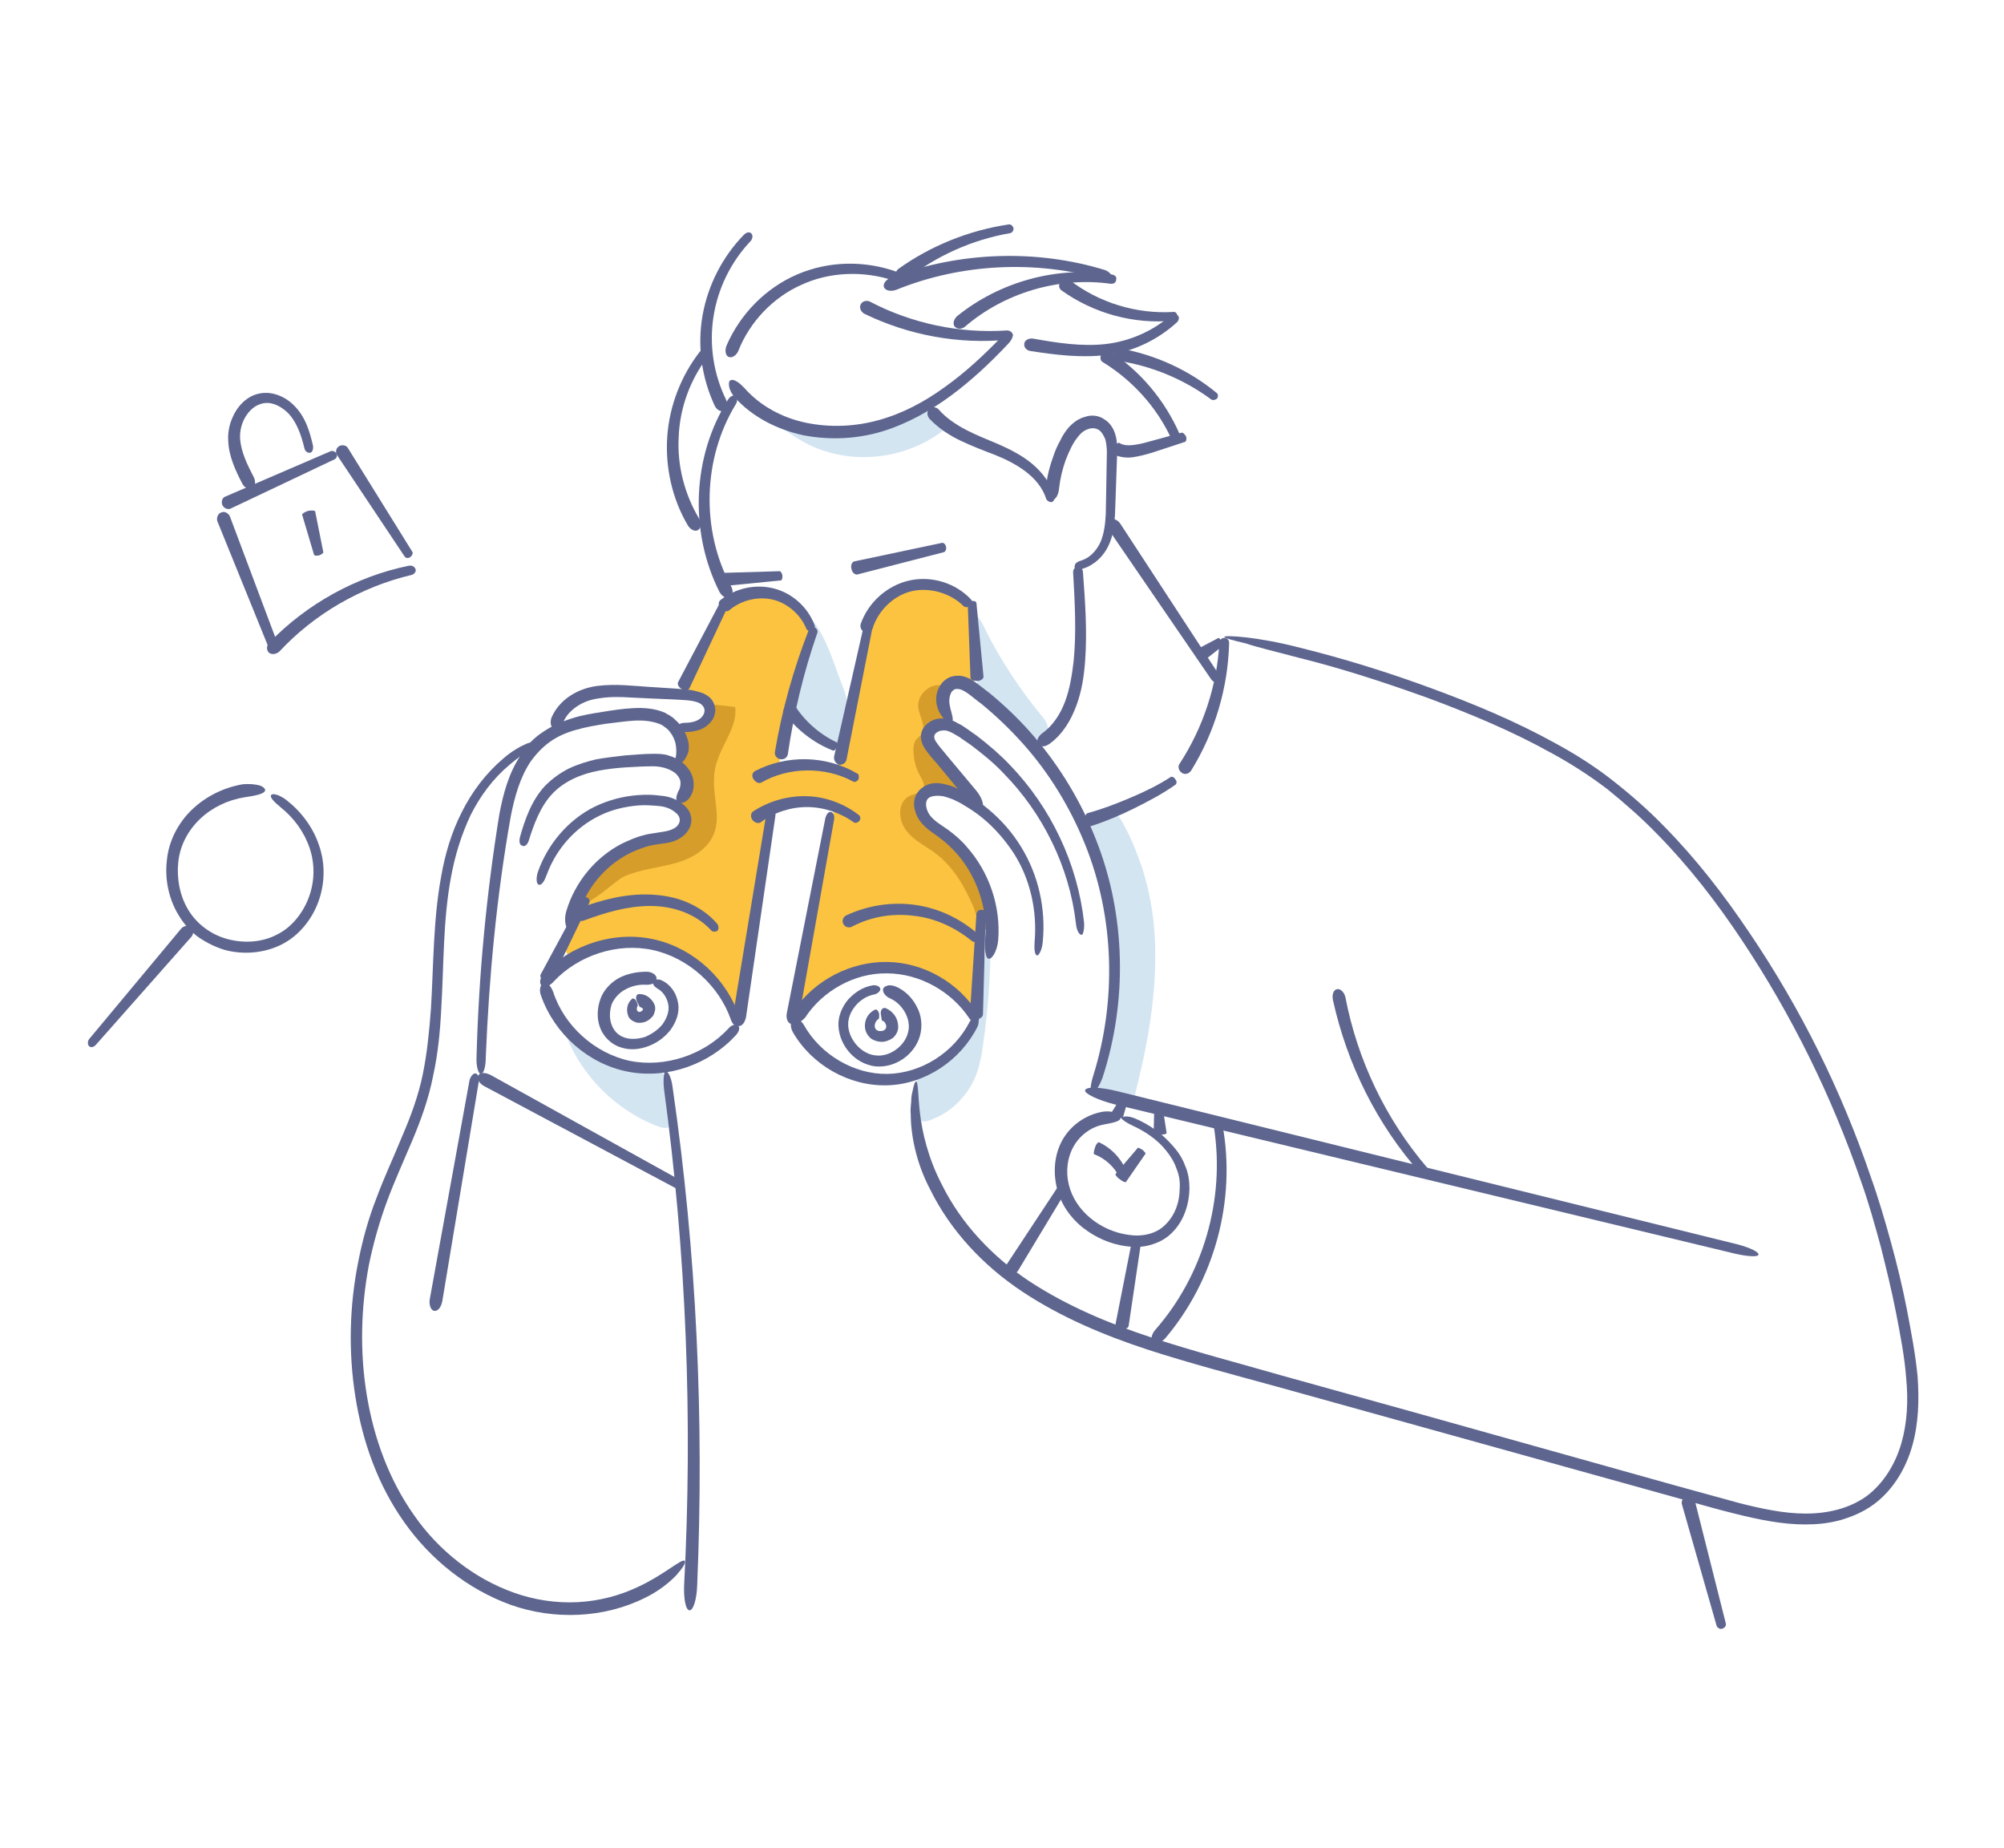 <?xml version="1.0" encoding="utf-8"?>
<!-- Generator: Adobe Illustrator 25.0.0, SVG Export Plug-In . SVG Version: 6.00 Build 0)  -->
<svg version="1.1" id="Capa_1" xmlns="http://www.w3.org/2000/svg" xmlns:xlink="http://www.w3.org/1999/xlink" x="0px" y="0px"
	 width="368.8px" height="340px" viewBox="0 0 368.8 340" style="enable-background:new 0 0 368.8 340;" xml:space="preserve">
<style type="text/css">
	.st0{fill:#D4E5F2;}
	.st1{fill:#FCC340;}
	.st2{fill:#D69D2B;}
	.st3{fill:#5E668F;}
</style>
<path class="st0" d="M148.8,81.8c8.1,4,18.5,2.7,25.4-3.1c-0.6-0.9-1.2-1.7-2-2.3c-2.4-1.6-5.6-0.3-8.3,0.7c-2.7,1.1-5.5,2-8.4,2.2
	c-3.2,0.3-6.4-0.2-9.3-1.3c-2.7-1-5.1-2.7-7.5-4.3C141.5,77,145,79.9,148.8,81.8z"/>
<path class="st0" d="M212.6,175.3c0.1,9.2-1.7,18.3-4,27.2c-2.4-0.7-4.7-1.4-7.1-2.1c1.1-1.5,1.1-3.5,1.2-5.4
	c0.5-8.7,3.5-17.3,2.2-25.9c-0.9-6.2-3.9-11.9-4.4-18.2c0-0.3,0-0.5,0.1-0.7c0.2-0.2,0.5-0.3,0.8-0.4c3.4-0.6,4-0.9,5.6,2.3
	c1.3,2.4,2.3,5,3.2,7.6C211.8,164.7,212.6,170,212.6,175.3z"/>
<g>
	<path class="st0" d="M103.1,187.1c2.2,9.1,9.3,16.9,18.1,20.2c0.6,0.2,1.3,0.4,1.9,0.1c0.9-0.4,1-1.6,1-2.5c0-2.8-0.2-6.1-2.5-7.7
		c-1.8-1.3-4.2-1.1-6.4-1.4c-5-0.6-9.7-4-11.7-8.6"/>
</g>
<path class="st0" d="M179.3,198.6c1-2.2,1.4-4.6,1.7-7c0.8-5.6,1.2-11.2,1.3-16.9c-1.5,1-1.8,3.1-1.9,4.9c-0.3,3.2-0.6,6.4-1.7,9.3
	c-1.1,3-3.2,5.7-6.1,7c-1.4,0.6-3,1-3.7,2.3c-0.3,0.5-0.4,1.1-0.4,1.6c-0.2,1.4-0.6,4.9,0.4,6c0.9,1.1,2.4,0.3,3.7-0.3
	C175.4,204.2,177.9,201.6,179.3,198.6z"/>
<path class="st0" d="M154.7,125.3c0.7,1.7,1.3,3.4,1.4,5.2c0.1,1.9-0.6,3.8-1.3,5.6c-0.1,0.3-0.2,0.6-0.5,0.7
	c-0.2,0.2-0.5,0.2-0.8,0.2c-3.9-0.2-7.3-3.8-7.3-7.7c0-2,0.7-3.9,1.3-5.8c0.5-1.7,1-3.5,1.3-5.2c0.1-0.7,0.2-1.4,0.1-2.1
	c-0.3-1.3-1.5-2.3-1.2-3.6C151.3,114.6,153.3,121.7,154.7,125.3z"/>
<path class="st0" d="M181.5,116.2c2.8,5.5,6.2,10.6,10.1,15.4c0.6,0.7,1.2,1.4,1.2,2.3c0,1.3-1.3,2.3-2.6,2.3s-2.4-0.9-3.3-1.9
	c-0.8-1-1.4-2.2-2.2-3.2c-0.7-1-1.6-1.9-2.7-2.6c-0.6-0.4-1.3-0.8-1.7-1.4c-0.4-0.6-0.4-1.3-0.5-1.9c-0.2-2.7,0.3-5.5-0.3-8.2
	c-0.3-1.2-1.6-3.7-0.6-4.6C180.2,113.4,180.9,114.9,181.5,116.2z"/>
<path class="st1" d="M106.4,166.5c2.2-5.9,7.4-10.5,13.6-12c2.2-0.5,4.8-0.9,5.8-2.9c0.4-0.9,0.4-1.9,0.4-2.9
	c-0.1-4.9-0.2-9.8-0.4-14.7c2.5,0.5,5-2.2,4.3-4.6c-1.6-0.5-3.1-0.9-4.7-1.4c-0.5-3.4,2.8-6,4.4-9c0.9-1.8,1.2-3.8,2.2-5.6
	c1.4-2.6,4.3-4.3,7.2-4.5c2.9-0.3,5.9,0.9,8.1,2.8c1,0.9,1.8,1.9,2,3.2c0.1,0.8-0.1,1.7-0.3,2.5c-2,8-5.9,15.7-5.5,23.9
	c3.5-0.4,7-0.3,10.5,0.2c1.9-8.2,3.7-16.5,5.6-24.7c0.5-2.1,1-4.3,2.3-5.9c1.5-1.9,3.9-2.8,6.3-3s4.8,0.4,7,1.3c1,0.3,2,0.8,2.6,1.6
	c0.6,0.8,0.8,1.9,0.9,2.9c0.4,3.1,0.8,6.1,1.2,9.2c0.1,0.7,0.2,1.4-0.2,1.9c-0.8,1.2-2.7,0.7-4,1.2c-1.3,0.5-2,1.9-2.1,3.2
	c-0.1,1.3,0.4,2.7,0.8,3.9c-1.9-0.4-3.5,1.7-3.3,3.6c0.2,1.9,1.5,3.5,2.8,4.9s2.6,3,2.9,4.9c-2.6-0.5-5.4-0.5-8,0.1
	c0.4,1.4,0.8,2.7,1.3,4.1c0.1,0.3,0.2,0.7,0.5,0.9c0.3,0.3,0.8,0.4,1.2,0.6c1.5,0.5,2.5,1.9,3.4,3.1c1.3,1.8,2.7,3.7,4,5.5
	c1.1,1.5,2.2,3,2.4,4.8c0.2,1.6-0.3,3.3-0.8,4.9c-1.4,5.1-1.8,10.5-1.2,15.7c-1.9,0.1-3.1-1.8-4.3-3.3c-3.4-4.1-9.3-5.8-14.6-4.9
	c-5.3,0.9-10.1,3.9-13.9,7.6c2.2-11.7,4.4-23.4,6.5-35.1c0.1-0.6,0.2-1.3-0.2-1.8c-0.3-0.3-0.7-0.4-1.1-0.5c-3.9-0.8-8-0.4-11.6,1.3
	c0.4,0.4,1,0.5,1.6,0.3c-1.7,11.7-3.5,23.4-5.2,35.1c-0.1,0.5-0.3,1.2-0.8,1.2c-0.4,0.1-0.8-0.4-1-0.8c-2.6-4-6-7.6-10.3-9.8
	c-4.2-2.3-9.3-3.1-13.9-1.8c-1.6,0.5-6.2,3.4-6.6,1.4C103.6,173.2,105.7,168.3,106.4,166.5z"/>
<path class="st2" d="M114.8,161.3c2.9-1.3,6.1-1.6,9.2-2.4c3.1-0.8,6.2-2.5,7.4-5.5c1.2-3.1-0.1-6.5,0-9.8c0-1.3,0.2-2.6,0.7-3.9
	c1.1-3.2,3.6-6.2,3.2-9.6c-1.6-0.2-3.2-0.4-4.8-0.5c0.7,0.7,0.1,2-0.7,2.6c-0.8,0.6-1.9,0.8-2.7,1.4c-1.3,1-1.5,2.9-1.7,4.5
	c-0.1,1-0.2,2.1,0.1,3.1c0.2,0.7,0.5,1.4,0.7,2.1c0.4,1.7-0.3,3.7-1.7,4.8c1.7,0.5,1.8,3.1,0.6,4.5c-1.2,1.3-3.1,1.7-4.8,2.1
	c-3.3,0.8-6.5,2-9.1,4.1c-1.2,1-5.7,5.5-3.9,7.1C108.3,166.9,113.4,161.9,114.8,161.3z"/>
<path class="st2" d="M172.4,157.2c-1.9-1.5-4.3-2.5-5.7-4.5c-1.5-2-1.5-5.3,0.8-6.3c0.9-0.4,2-0.4,2.4-1.3c0.4-0.8-0.2-1.6-0.6-2.4
	c-0.8-1.4-1.2-3.1-1.2-4.8c0-0.6,0.1-1.3,0.5-1.8c0.3-0.4,0.7-0.6,0.9-0.9c1.1-1.4-0.3-3.3-0.5-5c-0.3-2.2,1.9-4.4,4.1-4.1
	c0.2,1.4,0.5,2.8,0.7,4.2c0.1,0.7,0.2,1.4-0.1,2.1c-0.5,1-2,1.2-2.4,2.3c-0.2,0.7,0.1,1.5,0.5,2.1c1.5,2.9,3.1,5.8,4.6,8.7
	c-1.3-0.3-2.8-0.6-4.1-0.3c-1.3,0.4-2.5,1.6-2.3,3c0.1,0.6,0.4,1.1,0.8,1.6c1.5,2,3.4,3.8,5.1,5.7c2.6,3,4.7,6.5,5.9,10.3
	c0.3,1,1.2,4.4,0,5.1c-1.4,0.8-2.2-2.9-2.6-3.9C177.6,163.3,175.6,159.7,172.4,157.2z"/>
<g>
	<g>
		<g>
			<path class="st3" d="M51.2,118.7L42.3,95c-0.3-0.6-1-1-1.6-0.7c-0.6,0.2-0.9,1-0.7,1.6l9.5,23.4c0.2,0.5,0.7,0.7,1.1,0.5
				C51.1,119.7,51.4,119.2,51.2,118.7z"/>
		</g>
	</g>
</g>
<g>
	<g>
		<g>
			<path class="st3" d="M75.2,104.1c-9.7,2-18.7,7-25.6,14.1c-0.6,0.6-0.6,1.4-0.1,1.9c0.5,0.4,1.3,0.3,1.9-0.2
				c6.4-6.9,15-11.9,24.3-14.1c0.5-0.1,0.9-0.6,0.8-1C76.3,104.2,75.8,104,75.2,104.1z"/>
		</g>
	</g>
</g>
<g>
	<g>
		<g>
			<path class="st3" d="M60.9,83l-19.5,8.4c-0.5,0.2-0.7,0.9-0.5,1.5c0.3,0.6,0.9,0.9,1.5,0.7l19.2-9.1c0.4-0.2,0.5-0.7,0.3-1.1
				C61.7,83.1,61.3,82.9,60.9,83z"/>
		</g>
	</g>
</g>
<g>
	<g>
		<g>
			<path class="st3" d="M75.8,101.4L64,82.4c-0.3-0.5-1.1-0.6-1.6-0.3c-0.6,0.4-0.7,1.1-0.4,1.6l12.4,18.6c0.2,0.4,0.7,0.5,1.1,0.2
				C75.9,102.2,76.1,101.7,75.8,101.4z"/>
		</g>
	</g>
</g>
<g>
	<g>
		<g>
			<path class="st3" d="M57.6,82c-0.6-2.6-1.4-5.4-3.6-7.5c-1-1-2.4-1.8-3.9-2.1c-1.5-0.3-3.2,0-4.5,0.9c-1.3,0.9-2.2,2.1-2.8,3.5
				c-0.6,1.3-0.9,2.9-0.8,4.3c0.1,2.9,1.4,5.6,2.6,7.9c0.4,0.8,1.2,1.1,1.8,0.8c0.6-0.3,0.7-1.2,0.3-2c-1.2-2.3-2.3-4.6-2.5-6.9
				c-0.2-2.3,0.8-4.7,2.6-6c0.9-0.6,2-0.9,3-0.7c1.1,0.2,2.1,0.8,3,1.6c1.7,1.6,2.6,4.1,3.2,6.6c0.1,0.6,0.6,1,1.1,0.9
				C57.5,83.2,57.7,82.6,57.6,82z"/>
		</g>
	</g>
</g>
<g>
	<g>
		<g>
			<path class="st3" d="M59.5,101.6L58,94.1c-0.1-0.2-0.6-0.2-1.3-0.1c-0.6,0.2-1.1,0.5-1.1,0.7l2.2,7.4c0,0.1,0.4,0.2,0.9,0.1
				C59.2,102,59.5,101.8,59.5,101.6z"/>
		</g>
	</g>
</g>
<g>
	<g>
		<g>
			<path class="st3" d="M134,73.5c-6.6,10.4-7.2,24.3-1.6,35.4c0.5,0.9,1.4,1.4,1.9,1c0.6-0.3,0.7-1.3,0.2-2.1
				c-5.5-10.2-5.2-23.4,0.9-33.4c0.4-0.6,0.3-1.3-0.1-1.5C135,72.6,134.4,72.9,134,73.5z"/>
		</g>
	</g>
</g>
<g>
	<g>
		<g>
			<path class="st3" d="M128.8,64.7c-3.5,4.5-5.6,10-6,15.6c-0.4,5.7,0.9,11.5,3.8,16.4c0.5,0.8,1.4,1.2,1.9,0.8
				c0.6-0.4,0.6-1.3,0.2-2c-2.7-4.5-4.1-9.8-3.8-15.1c0.2-5.3,2.1-10.5,5.3-14.7c0.4-0.5,0.4-1.1,0-1.4
				C129.8,64,129.2,64.2,128.8,64.7z"/>
		</g>
	</g>
</g>
<g>
	<g>
		<g>
			<path class="st3" d="M136.9,43.2c-3.9,4-6.6,9.2-7.6,14.8c-1,5.6-0.2,11.4,2.2,16.6c0.4,0.9,1.3,1.3,1.8,0.9
				c0.6-0.3,0.7-1.2,0.3-2c-2.3-4.7-3.1-10.1-2.3-15.2c0.8-5.2,3.2-10.1,6.8-13.9c0.4-0.4,0.5-1.1,0.2-1.4
				C138,42.6,137.4,42.7,136.9,43.2z"/>
		</g>
	</g>
</g>
<g>
	<g>
		<g>
			<path class="st3" d="M184.3,62c-3.2,3.3-6.6,6.5-10.4,9.2c-3.7,2.7-7.8,4.9-12.2,6.1c-4.3,1.2-8.9,1.4-13.3,0.5
				c-4.4-0.9-8.5-3.1-11.4-6.4c-0.5-0.5-1-1-1.4-1.2c-0.5-0.3-0.9-0.4-1.2-0.2c-0.3,0.2-0.3,0.6-0.2,1.2c0.1,0.6,0.5,1.3,1,1.9
				c3.3,3.7,8,6,12.7,7c4.8,0.9,9.7,0.7,14.4-0.7c4.6-1.4,8.9-3.8,12.7-6.6c3.8-2.8,7.3-6.1,10.5-9.5c0.8-0.8,1.1-1.7,0.7-2
				C185.9,60.9,185,61.2,184.3,62z"/>
		</g>
	</g>
</g>
<g>
	<g>
		<g>
			<path class="st3" d="M185.3,60.8c-8.7,0.6-17.6-1.3-25.2-5.3c-0.6-0.3-1.4-0.1-1.7,0.5c-0.3,0.6,0,1.3,0.6,1.7
				c8.2,4,17.5,5.7,26.5,4.8c0.5,0,0.9-0.5,0.9-0.9C186.3,61.1,185.8,60.8,185.3,60.8z"/>
		</g>
	</g>
</g>
<g>
	<g>
		<g>
			<path class="st3" d="M194,91.2c-0.7-2.4-2.3-4.4-4.1-5.9c-1.8-1.5-4-2.6-6-3.5c-2.1-0.9-4.2-1.7-6.1-2.7c-1.9-1-3.7-2.2-5-3.7
				c-0.4-0.5-1.2-0.6-1.7-0.3c-0.5,0.4-0.6,1.2-0.1,1.9c1.7,1.8,3.7,3.1,5.8,4.1c2.1,1,4.2,1.8,6.3,2.6c2,0.8,4,1.8,5.7,3.1
				c1.7,1.3,3.1,3,3.7,4.9c0.1,0.4,0.6,0.7,1,0.7C193.9,92.3,194.2,91.8,194,91.2z"/>
		</g>
	</g>
</g>
<g>
	<g>
		<g>
			<path class="st3" d="M199.4,104.6c2.1-0.7,3.7-2.3,4.6-4.2c0.9-1.9,1.1-3.9,1.2-5.8l0.4-11.4c0-1,0-2-0.3-3.1
				c-0.3-1.1-0.9-2.2-2-2.9c-1.1-0.8-2.5-0.9-3.6-0.5c-1.2,0.3-2.1,1-2.9,1.8c-0.7,0.8-1.3,1.7-1.7,2.6c-0.5,0.9-0.9,1.8-1.2,2.7
				c-0.7,1.9-1.2,3.8-1.4,5.8c-0.1,1.3,0.4,2.4,1.1,2.4c0.7,0,1.2-1,1.3-2.1c0.2-1.8,0.6-3.5,1.2-5.2c0.3-0.8,0.7-1.7,1.1-2.5
				c0.4-0.8,0.9-1.5,1.4-2.1c0.5-0.6,1.1-1,1.8-1.2c0.7-0.2,1.3-0.1,1.8,0.2c0.5,0.3,0.9,1,1.2,1.7c0.2,0.7,0.3,1.6,0.3,2.5
				l-0.2,11.3c-0.1,1.8-0.3,3.6-1,5.2c-0.7,1.5-1.9,2.8-3.4,3.3c-0.7,0.2-1.3,0.5-1.3,1C197.5,104.5,198.4,105,199.4,104.6z"/>
		</g>
	</g>
</g>
<g>
	<g>
		<g>
			<path class="st3" d="M217.5,79.6l-6.2,1.7c-1,0.3-2,0.5-2.9,0.6c-0.9,0.1-1.8,0-2.4-0.4c-0.2-0.1-0.7,0.2-1.1,0.7
				c-0.4,0.5-0.4,1.2,0,1.4c1.3,0.6,2.6,0.7,3.8,0.5c1.2-0.2,2.3-0.5,3.3-0.8l6.1-2c0.2-0.1,0.3-0.5,0.2-0.9
				C218.1,79.9,217.7,79.6,217.5,79.6z"/>
		</g>
	</g>
</g>
<g>
	<g>
		<g>
			<path class="st3" d="M217.1,79.9c-2.7-6.2-7.2-11.6-12.9-15.3c-0.5-0.3-1.1-0.1-1.5,0.5c-0.3,0.6-0.2,1.3,0.2,1.5
				c5.4,3.3,9.9,8.2,12.6,14c0.2,0.3,0.6,0.5,1.1,0.3C217,80.7,217.2,80.2,217.1,79.9z"/>
		</g>
	</g>
</g>
<g>
	<g>
		<g>
			<path class="st3" d="M215.5,58c-3.3,2.9-7.6,4.8-12,5.3c-4.4,0.5-8.9-0.2-13.4-1c-0.8-0.1-1.5,0.3-1.6,0.9
				c-0.1,0.7,0.4,1.3,1.2,1.4c4.6,0.7,9.3,1.3,14.1,0.7c4.8-0.6,9.3-2.8,12.8-6c0.4-0.4,0.5-1,0.1-1.3
				C216.5,57.6,215.9,57.6,215.5,58z"/>
		</g>
	</g>
</g>
<g>
	<g>
		<g>
			<path class="st3" d="M204.6,50.5c-10-1.6-20.6,1.3-28.5,7.7c-0.6,0.6-0.8,1.4-0.4,1.9c0.5,0.5,1.3,0.5,1.9,0
				c7.2-6.2,17.2-9.2,26.7-7.9c0.6,0.1,1.1-0.2,1.1-0.7C205.6,51,205.2,50.6,204.6,50.5z"/>
		</g>
	</g>
</g>
<g>
	<g>
		<g>
			<path class="st3" d="M165,50c-5.9-2.1-12.5-2-18.3,0.5c-5.8,2.5-10.5,7.3-13,13.1c-0.4,1-0.1,2,0.5,2.1c0.6,0.2,1.4-0.4,1.7-1.2
				c2.1-5.3,6.4-9.8,11.6-12.1c5.2-2.4,11.4-2.6,16.9-0.8c0.6,0.2,1.3,0.1,1.5-0.3C166.1,50.8,165.7,50.3,165,50z"/>
		</g>
	</g>
</g>
<g>
	<g>
		<g>
			<path class="st3" d="M203.4,49.7c-12.7-3.9-26.8-3.4-39.3,1.3c-1,0.4-1.7,1.2-1.4,1.9c0.3,0.6,1.3,0.8,2.3,0.4
				c11.9-4.8,25.5-5.5,38-1.9c0.7,0.2,1.4,0,1.6-0.4C204.6,50.5,204.1,50,203.4,49.7z"/>
		</g>
	</g>
</g>
<g>
	<g>
		<g>
			<path class="st3" d="M215.9,57.4c-6.8,0.4-13.7-1.7-19.1-5.9c-0.4-0.3-1.1-0.2-1.6,0.3c-0.4,0.5-0.4,1.2,0.1,1.6
				c6,4.3,13.4,6.3,20.6,5.6c0.4,0,0.7-0.4,0.7-0.9C216.7,57.7,216.3,57.3,215.9,57.4z"/>
		</g>
	</g>
</g>
<g>
	<g>
		<g>
			<path class="st3" d="M173.3,99.9l-16.1,3.4c-0.4,0.1-0.7,0.7-0.5,1.4c0.1,0.6,0.6,1.1,1.1,1l15.9-4.1c0.3-0.1,0.5-0.5,0.4-1
				C174,100.1,173.6,99.8,173.3,99.9z"/>
		</g>
	</g>
</g>
<g>
	<g>
		<g>
			<path class="st3" d="M143.5,105.1l-10.1,0.3c-0.3,0-0.5,0.6-0.4,1.2c0,0.7,0.3,1.2,0.6,1.2l10.1-1c0.2,0,0.3-0.4,0.3-0.9
				C143.9,105.5,143.7,105.1,143.5,105.1z"/>
		</g>
	</g>
</g>
<g>
	<g>
		<g>
			<path class="st3" d="M178.7,110.3c-2.8-3-7.2-4.4-11.3-3.5c-4.1,0.9-7.6,4-9,8c-0.2,0.7,0.2,1.4,0.8,1.5c0.7,0.1,1.3-0.2,1.4-0.7
				c1-3.2,3.8-6,7.1-6.8c3.3-0.8,7.2,0.3,9.6,2.7c0.3,0.3,0.8,0.3,1.1,0C179,111.2,179,110.6,178.7,110.3z"/>
		</g>
	</g>
</g>
<g>
	<g>
		<g>
			<path class="st3" d="M157.7,142.3c-5.6-3.3-12.9-3.5-18.8-0.4c-0.5,0.3-0.6,1-0.2,1.5c0.4,0.6,1,0.8,1.4,0.6
				c5-2.9,11.7-3,16.9-0.2c0.3,0.2,0.7,0,1-0.4C158.1,142.9,158.1,142.4,157.7,142.3z"/>
		</g>
	</g>
</g>
<g>
	<g>
		<g>
			<path class="st3" d="M158.1,150c-2.7-2.1-6.1-3.4-9.6-3.5c-3.5-0.1-7,0.9-9.9,2.8c-0.5,0.3-0.5,1.1-0.1,1.6
				c0.4,0.5,1.1,0.7,1.5,0.4c2.4-1.8,5.5-2.8,8.5-2.8c3,0,6.1,1,8.6,2.8c0.3,0.2,0.7,0.1,1-0.2C158.4,150.8,158.4,150.3,158.1,150z"
				/>
		</g>
	</g>
</g>
<g>
	<g>
		<g>
			<path class="st3" d="M97.3,154.7c1-3.2,2.2-6.4,4.4-8.7c2.2-2.3,5.3-3.6,8.5-4.2c1.6-0.3,3.3-0.5,4.9-0.6c1.7-0.1,3.4-0.2,5-0.2
				c1.6,0,3,0.4,4.1,1.2c0.5,0.4,0.9,1,1,1.5c0.1,0.5,0,1.1-0.2,1.6c-0.2,0.3-0.3,0.6-0.4,0.9c-0.1,0.3-0.2,0.6-0.1,1
				c0.1,0.3,0.4,0.6,1,0.5c0.5,0,1.2-0.5,1.6-1.2c0.6-1,0.7-2.2,0.4-3.4c-0.3-1.1-1-2-1.8-2.7c-0.8-0.7-1.7-1.1-2.7-1.4
				c-0.9-0.3-1.9-0.3-2.8-0.3c-1.8,0-3.5,0.2-5.2,0.3c-1.7,0.2-3.5,0.4-5.2,0.7c-1.7,0.4-3.4,0.9-5.1,1.7c-1.6,0.8-3.1,1.9-4.4,3.2
				c-2.5,2.7-3.7,6.2-4.6,9.4c-0.2,0.8-0.1,1.5,0.4,1.6C96.5,155.9,97.1,155.4,97.3,154.7z"/>
		</g>
	</g>
</g>
<g>
	<g>
		<g>
			<path class="st3" d="M89.4,194.5c0.6-14.8,2-29.7,4.6-44.3c0.7-3.6,1.7-7.1,3.6-10c1-1.4,2.2-2.7,3.6-3.7c1.4-1,3-1.7,4.8-2.2
				c1.7-0.5,3.5-0.8,5.3-1.1c1.8-0.2,3.7-0.5,5.4-0.6c1.8-0.1,3.5,0.1,4.9,0.7c0.2,0.1,0.4,0.2,0.5,0.3c0.1,0.1,0.3,0.2,0.4,0.3
				c0.3,0.2,0.6,0.5,0.8,0.8c0.5,0.6,0.8,1.3,1,2c0.2,1,0.2,1.8,0.1,2.4c-0.1,0.6-0.3,1.2-0.1,1.4c0.2,0.2,0.9,0.2,1.6-0.6
				c0.3-0.4,0.6-1,0.8-1.6c0.1-0.7,0.1-1.4-0.1-2.1c-0.3-1.1-0.8-2.1-1.5-2.9c-0.3-0.4-0.8-0.8-1.2-1.2c-0.2-0.2-0.5-0.3-0.7-0.5
				c-0.2-0.1-0.5-0.2-0.7-0.4c-2-0.9-4.1-1-6-0.9c-2,0.1-3.8,0.4-5.7,0.7c-1.9,0.3-3.8,0.6-5.6,1.2c-1.9,0.6-3.7,1.4-5.3,2.5
				c-1.7,1.1-3.1,2.6-4.1,4.3c-2.2,3.3-3.2,7.1-3.9,10.8c-2.4,14.8-3.8,29.7-4.2,44.6c-0.1,1.7,0.3,3.2,0.8,3.2
				C89,197.6,89.4,196.3,89.4,194.5z"/>
		</g>
	</g>
</g>
<g>
	<g>
		<g>
			<path class="st3" d="M126.1,134.7c0.8,0,1.7-0.1,2.6-0.4c0.9-0.3,1.7-0.9,2.3-1.7c0.3-0.4,0.5-0.9,0.6-1.5c0.1-0.5,0-1.1-0.2-1.6
				c-0.4-1.1-1.4-1.7-2.2-2c-0.9-0.3-1.7-0.5-2.5-0.6l-2.4-0.2l-4.7-0.3c-3.1-0.2-6.2-0.6-9.6-0.2c-3.3,0.4-6.8,2.2-8.4,5.6
				c-0.3,0.6-0.3,1.2-0.2,1.6c0.1,0.4,0.4,0.7,0.7,0.7c0.7,0,1.2-0.6,1.6-1.3c0.5-1.2,1.5-2.2,2.6-2.9c1.2-0.8,2.5-1.2,3.9-1.4
				c2.9-0.5,6-0.1,9.1,0l4.7,0.2c1.6,0.1,3.1,0.1,4.3,0.5c1.2,0.4,1.7,1.4,1.1,2.4c-0.6,1-1.9,1.4-3.4,1.4c-0.7,0-1.3,0.3-1.3,0.8
				C124.7,134.3,125.3,134.7,126.1,134.7z"/>
		</g>
	</g>
</g>
<g>
	<g>
		<g>
			<path class="st3" d="M199.5,169.7c-1.2-10.8-6.1-21.1-13.6-28.9c-1.9-2-3.9-3.7-6.1-5.4l-1.7-1.2c-0.6-0.4-1.1-0.8-1.8-1.1
				c-0.6-0.4-1.4-0.7-2.2-0.8c-0.8-0.2-1.8-0.1-2.6,0.3c-0.8,0.4-1.6,1.1-1.9,2.1c-0.3,1,0,2,0.4,2.7c0.4,0.7,0.9,1.3,1.3,1.8
				l1.3,1.5l5.1,6.2c1.1,1.4,2.5,2.1,3,1.7c0.5-0.4,0-1.9-1.1-3.2l-5.1-6.1c-0.8-1-1.8-2.1-2.3-2.9c-0.5-0.9-0.3-1.4,0.5-1.8
				c0.4-0.2,0.8-0.2,1.3-0.2c0.5,0.1,1,0.3,1.5,0.6c0.5,0.3,1.1,0.6,1.6,1l1.6,1.1c2.1,1.6,4.1,3.2,5.9,5.1
				c7.3,7.4,12.2,17.3,13.4,27.7c0.1,1.2,0.6,2.2,1.1,2.1C199.3,172,199.6,171,199.5,169.7z"/>
		</g>
	</g>
</g>
<g>
	<g>
		<g>
			<path class="st3" d="M202.9,198.3c4.6-14.1,4.3-29.9-1.2-43.8c-2.7-6.9-6.6-13.4-11.5-19.1c-2.4-2.8-5.1-5.4-8-7.8l-2.2-1.7
				c-0.8-0.6-1.6-1.2-2.9-1.5c-0.6-0.1-1.3-0.1-2,0.1c-0.7,0.2-1.2,0.6-1.7,1.1c-0.8,1-1.2,2.2-1.1,3.4c0.1,1.6,0.9,2.6,1.4,3.3
				c0.6,0.6,1.1,0.9,1.4,0.7c0.3-0.2,0.3-0.8,0.1-1.5c-0.2-0.8-0.5-1.7-0.5-2.6c0-0.6,0.2-1.3,0.5-1.7c0.4-0.4,0.7-0.5,1.3-0.4
				c1.2,0.2,2.7,1.7,4.1,2.7c2.8,2.3,5.4,4.8,7.8,7.5c4.8,5.4,8.6,11.7,11.3,18.4c5.4,13.4,5.8,28.7,1.5,42.5
				c-0.5,1.6-0.7,3-0.2,3.2C201.5,201.1,202.3,199.9,202.9,198.3z"/>
		</g>
	</g>
</g>
<g>
	<g>
		<g>
			<path class="st3" d="M191.9,173.3c0.6-6.1-0.8-12.3-4-17.5c-1.6-2.6-3.6-4.9-6-6.9c-1.2-1-2.4-1.9-3.7-2.7
				c-0.7-0.4-1.3-0.8-2-1.1c-0.7-0.4-1.5-0.6-2.3-0.8c-0.8-0.2-1.7-0.3-2.6-0.1c-0.9,0.2-1.9,0.8-2.5,1.7c-0.6,0.9-0.7,2-0.5,2.9
				c0.2,0.9,0.6,1.8,1.2,2.5c1.1,1.4,2.5,2.1,3.6,3c1.1,0.8,2.1,1.8,3.1,2.9c3.6,4.2,5.6,10,5.1,15.6c-0.1,1.8,0,3.4,0.6,3.6
				c0.6,0.2,1.6-1.3,1.8-3.4c0.5-6.3-1.7-12.6-5.8-17.2c-1-1.2-2.2-2.2-3.4-3.1c-1.3-0.9-2.5-1.6-3.3-2.6c-0.7-0.9-1-2.2-0.6-2.9
				c0.2-0.4,0.6-0.6,1.1-0.7c0.5-0.1,1.1-0.1,1.8,0c0.6,0.1,1.3,0.4,1.9,0.6c0.6,0.3,1.3,0.6,1.9,1c1.2,0.7,2.4,1.5,3.5,2.4
				c2.2,1.8,4.1,4,5.7,6.4c3.1,4.8,4.4,10.7,3.9,16.4c-0.1,1.3,0,2.5,0.5,2.5C191.2,175.8,191.8,174.7,191.9,173.3z"/>
		</g>
	</g>
</g>
<g>
	<g>
		<g>
			<path class="st3" d="M100.6,161c1.7-4.7,5.2-8.7,9.7-10.9c2.2-1.1,4.7-1.7,7.2-1.9c1.2-0.1,2.5,0,3.7,0.1
				c1.2,0.1,2.3,0.5,3.1,1.2c0.8,0.6,1,1.4,0.6,2.1c-0.2,0.4-0.6,0.7-1,0.9c-0.4,0.2-1,0.4-1.6,0.5c-0.6,0.1-1.2,0.2-1.9,0.3
				c-0.7,0.1-1.4,0.2-2,0.4c-1.3,0.3-2.6,0.9-3.9,1.5c-4.9,2.5-8.7,7.1-10.3,12.5c-0.5,1.8,0,3.4,0.6,3.4c0.7,0,1.3-1.2,1.7-2.8
				c1.3-4.7,4.7-8.8,9-11.1c1.1-0.6,2.2-1,3.4-1.4c0.6-0.2,1.2-0.3,1.8-0.4c0.6-0.1,1.3-0.2,2-0.3c1.4-0.2,3.1-0.9,4-2.4
				c0.5-0.8,0.7-1.8,0.4-2.7c-0.2-0.9-0.9-1.6-1.5-2.1c-1.3-1-2.7-1.4-4.1-1.5c-1.4-0.2-2.7-0.2-4.1-0.1c-2.7,0.2-5.4,0.9-7.9,2.1
				c-4.9,2.4-8.7,6.9-10.5,12c-0.4,1.2-0.3,2.3,0.2,2.4C99.7,162.9,100.2,162.1,100.6,161z"/>
		</g>
	</g>
</g>
<g>
	<g>
		<g>
			<path class="st3" d="M208.4,207.1c2.4,1.1,4.6,2.6,6.2,4.6c0.8,1,1.5,2.1,1.9,3.3c0.5,1.2,0.7,2.4,0.6,3.7c0,2.5-0.9,5-2.7,6.7
				c-1.7,1.7-4.3,2.2-6.8,1.8c-5-0.7-9.7-4.3-10.9-9.2c-0.6-2.4-0.3-5,0.9-7.1c1.2-2.1,3.3-3.6,5.6-4c1.5-0.3,2.8-0.5,3-1.1
				c0.1-0.3-0.2-0.7-0.9-1c-0.6-0.3-1.6-0.4-2.6-0.2c-3,0.6-5.7,2.5-7.2,5.2c-1.5,2.7-1.7,5.9-1,8.8c0.7,2.9,2.5,5.5,4.8,7.3
				c2.3,1.8,5,3,7.9,3.4c1.5,0.2,3,0.2,4.4-0.2c1.5-0.4,2.9-1.1,4-2.2c2.2-2.1,3.2-5.1,3.3-8.1c0-1.5-0.2-3-0.8-4.3
				c-0.5-1.4-1.3-2.6-2.3-3.7c-1.9-2.2-4.3-3.9-6.9-5c-1.2-0.5-2.4-0.5-2.5,0C206.5,206,207.3,206.6,208.4,207.1z"/>
		</g>
	</g>
</g>
<g>
	<g>
		<g>
			<path class="st3" d="M207.5,216c-0.9-2.5-2.7-4.6-5.2-5.8c-0.2-0.1-0.6,0.3-0.8,1c-0.2,0.6-0.3,1.2-0.1,1.2
				c1.9,0.7,3.7,2.3,4.6,4.2c0,0.1,0.4,0.1,0.9-0.1C207.3,216.4,207.6,216.2,207.5,216z"/>
		</g>
	</g>
</g>
<g>
	<g>
		<g>
			<path class="st3" d="M209.4,211.2l-4.1,4.8c-0.1,0.1,0.2,0.6,0.8,1c0.5,0.4,1,0.6,1.1,0.5l3.6-5.2c0.1-0.1-0.2-0.4-0.5-0.7
				C209.8,211.3,209.4,211.1,209.4,211.2z"/>
		</g>
	</g>
</g>
<g>
	<g>
		<g>
			<path class="st3" d="M238.9,121c8.1,2,16,4.6,23.8,7.4c7.8,2.9,15.5,6.1,22.7,10.1c3.7,2,7.1,4.2,10.4,6.7
				c3.2,2.6,6.3,5.3,9.2,8.3c5.8,5.9,10.9,12.5,15.5,19.4c9.2,13.8,16.6,28.8,22,44.5c1.4,3.9,2.5,7.9,3.6,11.9c1,4,2,8,2.8,12.1
				c0.8,4.1,1.6,8.2,1.9,12.2c0.4,4.1,0.2,8.2-0.9,12c-1.1,3.8-3.3,7.4-6.4,9.7c-3.2,2.3-7.2,3.2-11.2,3.2c-4,0-8.1-0.9-12.1-1.9
				c-4-1.1-8-2.2-12-3.3l-48.2-13.5l-24.1-6.7c-8-2.3-16.1-4.4-24-7c-7.9-2.6-15.5-5.8-22.4-10.3c-6.8-4.5-12.6-10.6-16.2-17.9
				c-2.5-4.8-3.6-9.6-4-13.1c-0.4-3.5-0.3-5.7-0.7-5.8c-0.2,0-0.4,0.5-0.6,1.5c-0.1,0.5-0.3,1.1-0.3,1.9c0,0.7-0.2,1.6-0.1,2.5
				c0,3.7,0.9,8.9,3.6,14c3.8,7.7,9.9,14.1,17,18.8c7.1,4.7,15,8,22.9,10.6c8,2.6,16.1,4.7,24.1,6.9l24.1,6.7l48.2,13.4
				c4,1.1,8,2.3,12.1,3.3c4.1,1,8.3,1.9,12.6,1.9c2.2,0,4.3-0.2,6.5-0.8c2.1-0.6,4.2-1.5,6-2.8c3.6-2.6,6-6.6,7.2-10.8
				c1.2-4.2,1.3-8.6,1-12.8c-0.4-4.2-1.2-8.3-2-12.5c-0.8-4.1-1.8-8.2-2.9-12.2c-1.1-4-2.3-8.1-3.7-12c-5.4-15.9-12.9-31-22.3-44.9
				c-4.7-7-9.8-13.6-15.7-19.6c-2.9-3-6.1-5.8-9.4-8.4c-3.3-2.6-6.9-4.9-10.6-6.9c-7.4-4.1-15.1-7.3-23-10.2
				c-7.9-2.9-15.9-5.4-24-7.4c-3.8-1-7.3-1.6-9.8-1.9c-2.6-0.3-4.2-0.3-4.2-0.1c0,0.2,1.5,0.6,4,1.2
				C231.7,119.2,235.2,120,238.9,121z"/>
		</g>
	</g>
</g>
<g>
	<g>
		<g>
			<path class="st3" d="M319.9,229l-114.2-28.2c-3.2-0.8-5.8-0.9-6-0.2c-0.2,0.6,2.3,1.8,5.4,2.6l114.3,27.5
				c2.2,0.5,4.1,0.6,4.2,0.2C323.8,230.4,322.1,229.6,319.9,229z"/>
		</g>
	</g>
</g>
<g>
	<g>
		<g>
			<path class="st3" d="M195,217.9l-9.7,14.7c-0.3,0.4,0,1,0.5,1.4c0.6,0.4,1.2,0.3,1.5-0.1l9.1-15.1c0.2-0.3,0-0.7-0.4-1
				C195.7,217.6,195.2,217.6,195,217.9z"/>
		</g>
	</g>
</g>
<g>
	<g>
		<g>
			<path class="st3" d="M205.8,202.7l-1.3,2.1c0,0.1,0.4,0.3,1,0.6c0.6,0.3,1.1,0.4,1.1,0.4l0.7-2.4c0,0-0.3-0.2-0.7-0.4
				C206.2,202.8,205.8,202.6,205.8,202.7z"/>
		</g>
	</g>
</g>
<g>
	<g>
		<g>
			<path class="st3" d="M208.2,228.9l-2.9,14.7c-0.1,0.4,0.4,0.8,1.1,0.9c0.7,0.1,1.2-0.1,1.3-0.5l2.2-14.8c0-0.3-0.3-0.6-0.7-0.7
				C208.7,228.5,208.3,228.7,208.2,228.9z"/>
		</g>
	</g>
</g>
<g>
	<g>
		<g>
			<path class="st3" d="M212.4,204.7l-0.1,4c0,0.1,0.5,0.2,1.2,0.1c0.7,0,1.2-0.2,1.2-0.3l-0.6-3.9c0-0.1-0.4-0.1-0.9-0.1
				C212.8,204.6,212.4,204.7,212.4,204.7z"/>
		</g>
	</g>
</g>
<g>
	<g>
		<g>
			<path class="st3" d="M262.6,214.8c-7.6-8.9-12.8-19.8-15-31.3c-0.2-0.9-0.9-1.6-1.5-1.5c-0.7,0.1-1,1-0.8,2
				c2.6,11.8,8.1,22.9,16.1,31.9c0.5,0.5,1.1,0.7,1.5,0.4C263.1,216,263.1,215.3,262.6,214.8z"/>
		</g>
	</g>
</g>
<g>
	<g>
		<g>
			<path class="st3" d="M197.5,105.5c0.3,5.4,0.6,10.7,0.1,16c-0.3,2.6-0.7,5.2-1.6,7.6c-0.9,2.4-2.3,4.5-4.3,5.9
				c-0.6,0.5-1,1.2-0.7,1.8c0.1,0.3,0.4,0.5,0.8,0.5c0.4,0.1,0.8-0.1,1.3-0.4c2.5-1.8,4-4.4,5-7.1c1-2.7,1.4-5.5,1.6-8.2
				c0.4-5.5,0-10.9-0.4-16.3c0-0.6-0.5-1.1-0.9-1.1C197.8,104.3,197.4,104.8,197.5,105.5z"/>
		</g>
	</g>
</g>
<g>
	<g>
		<g>
			<path class="st3" d="M224.3,124.1l-18.1-27.7c-0.5-0.8-1.4-1.1-1.9-0.7c-0.6,0.4-0.6,1.3-0.1,2l18.7,27.3c0.4,0.5,1,0.8,1.3,0.5
				C224.6,125.3,224.6,124.7,224.3,124.1z"/>
		</g>
	</g>
</g>
<g>
	<g>
		<g>
			<path class="st3" d="M215.4,143c-2.3,1.5-4.8,2.7-7.4,3.8c-2.6,1.1-5.2,2.1-7.8,2.8c-0.4,0.1-0.6,0.7-0.5,1.4
				c0.1,0.6,0.6,1.1,1.1,1c2.8-0.9,5.4-2,8-3.3c2.6-1.3,5.1-2.6,7.5-4.3c0.3-0.2,0.3-0.7,0-1C216.1,143,215.6,142.8,215.4,143z"/>
		</g>
	</g>
</g>
<g>
	<g>
		<g>
			<path class="st3" d="M224.4,118.2c-0.4,7.9-3,15.7-7.3,22.3c-0.4,0.5-0.2,1.3,0.4,1.7c0.5,0.4,1.3,0.2,1.7-0.4
				c4.4-7.1,6.8-15.3,7-23.5c0-0.5-0.3-0.9-0.8-0.9C224.9,117.3,224.5,117.7,224.4,118.2z"/>
		</g>
	</g>
</g>
<g>
	<g>
		<g>
			<path class="st3" d="M224.2,117.4l-3.6,1.9c-0.1,0.1,0.1,0.6,0.5,1.1c0.4,0.6,0.7,1,0.8,0.9l3.2-2.5c0.1,0-0.1-0.4-0.3-0.8
				C224.6,117.6,224.3,117.3,224.2,117.4z"/>
		</g>
	</g>
</g>
<g>
	<g>
		<g>
			<path class="st3" d="M149.9,115c-1.2-3.2-4-5.8-7.4-6.7c-3.4-0.9-7.1-0.1-9.9,2.1c-0.5,0.4-0.4,1.1,0.1,1.6
				c0.5,0.5,1.1,0.6,1.5,0.3c2.1-1.8,5.1-2.6,7.9-2c2.7,0.6,5.2,2.7,6.3,5.4c0.1,0.3,0.6,0.5,1,0.3
				C149.8,115.8,150.1,115.4,149.9,115z"/>
		</g>
	</g>
</g>
<g>
	<g>
		<g>
			<path class="st3" d="M132.5,110.9l-7.7,14.6c-0.2,0.4,0.1,1,0.7,1.3c0.6,0.3,1.2,0.2,1.4-0.2l7-14.9c0.1-0.3-0.1-0.7-0.5-0.9
				C133.1,110.6,132.6,110.7,132.5,110.9z"/>
		</g>
	</g>
</g>
<g>
	<g>
		<g>
			<path class="st3" d="M136.1,187.2c-2.3-7-8.3-12.6-15.5-14.3c-7.2-1.7-15.2,0.7-20.4,6.1c-0.9,0.9-1,2-0.5,2.4
				c0.6,0.4,1.5,0,2.2-0.8c4.5-4.8,11.7-7.2,18.2-5.8c6.5,1.4,12.2,6.5,14.4,12.8c0.2,0.7,0.8,1.3,1.2,1.2
				C136.2,188.8,136.4,188.1,136.1,187.2z"/>
		</g>
	</g>
</g>
<g>
	<g>
		<g>
			<path class="st3" d="M134.1,189.2c-4.5,4.9-11.7,7.3-18.2,6c-6.5-1.4-12.1-6.5-14.1-12.7c-0.4-1-1-1.8-1.7-1.6
				c-0.6,0.1-1,1.2-0.5,2.4c2.5,7,8.7,12.5,16,13.9c7.3,1.4,15-1.4,19.9-6.8c0.6-0.7,0.7-1.4,0.3-1.7
				C135.3,188.4,134.6,188.6,134.1,189.2z"/>
		</g>
	</g>
</g>
<g>
	<g>
		<g>
			<path class="st3" d="M107,165.4l-7.5,13.9c-0.2,0.4,0.1,0.9,0.7,1.2c0.6,0.3,1.2,0.2,1.4-0.2l6.9-14.3c0.1-0.3-0.1-0.7-0.5-0.9
				C107.6,165,107.2,165.1,107,165.4z"/>
		</g>
	</g>
</g>
<g>
	<g>
		<g>
			<path class="st3" d="M141,149.9l-6.1,36.9c-0.2,1,0.2,1.9,0.9,2c0.7,0.1,1.3-0.6,1.5-1.7l5.4-37c0.1-0.7-0.2-1.4-0.6-1.4
				C141.6,148.7,141.1,149.2,141,149.9z"/>
		</g>
	</g>
</g>
<g>
	<g>
		<g>
			<path class="st3" d="M148.8,116c-2.8,7.2-4.9,14.7-6.2,22.4c-0.1,0.6,0.4,1.2,1,1.3c0.7,0.1,1.3-0.3,1.4-1
				c1.1-7.5,2.9-15,5.4-22.2c0.2-0.4-0.1-0.9-0.5-1.1C149.4,115.3,149,115.6,148.8,116z"/>
		</g>
	</g>
</g>
<g>
	<g>
		<g>
			<path class="st3" d="M151.9,150.5l-7.1,35.9c-0.2,1,0.2,1.9,0.8,2c0.7,0.1,1.3-0.6,1.5-1.6l6.4-36c0.1-0.7-0.1-1.3-0.6-1.4
				C152.5,149.3,152.1,149.8,151.9,150.5z"/>
		</g>
	</g>
</g>
<g>
	<g>
		<g>
			<path class="st3" d="M159,115l-5.5,24.2c-0.1,0.7,0.3,1.3,0.9,1.5c0.6,0.1,1.3-0.3,1.4-1l4.8-24.4c0.1-0.5-0.2-0.9-0.6-1
				C159.5,114.3,159.1,114.6,159,115z"/>
		</g>
	</g>
</g>
<g>
	<g>
		<g>
			<path class="st3" d="M178.1,111.2l0.5,13.5c0,0.4,0.6,0.6,1.2,0.6c0.7,0,1.2-0.4,1.2-0.8l-1.3-13.5c0-0.3-0.4-0.5-0.9-0.4
				C178.5,110.7,178.1,110.9,178.1,111.2z"/>
		</g>
	</g>
</g>
<g>
	<g>
		<g>
			<path class="st3" d="M179.9,186.4c-3.5-5.6-9.9-9.3-16.6-9.4c-6.7-0.1-13.3,3.3-17.1,8.8c-0.6,0.9-0.6,2,0,2.3
				c0.6,0.3,1.4-0.2,2-0.9c3.2-4.9,9.1-8.2,15-8.1c6,0,11.9,3.3,15.2,8.3c0.4,0.6,1,0.9,1.4,0.7
				C180.3,187.8,180.3,187.1,179.9,186.4z"/>
		</g>
	</g>
</g>
<g>
	<g>
		<g>
			<path class="st3" d="M178.4,188.1c-2.9,5.6-8.9,9.4-15.1,9.5c-6.2,0.1-12.3-3.6-15.3-8.9c-0.5-0.9-1.3-1.4-1.9-1.2
				c-0.6,0.2-0.8,1.3-0.2,2.4c3.5,6.1,10.4,10,17.4,9.8c7-0.2,13.5-4.6,16.6-10.8c0.3-0.7,0.3-1.5-0.2-1.6
				C179.3,187.1,178.7,187.5,178.4,188.1z"/>
		</g>
	</g>
</g>
<g>
	<g>
		<g>
			<path class="st3" d="M179.7,168.1l-1.2,18.4c0,0.5,0.5,0.9,1.2,1c0.7,0,1.2-0.4,1.2-0.9l0.5-18.5c0-0.4-0.3-0.7-0.8-0.7
				C180.1,167.4,179.8,167.7,179.7,168.1z"/>
		</g>
	</g>
</g>
<g>
	<g>
		<g>
			<path class="st3" d="M122.2,200.4c4.1,30.2,5.3,60.8,3.7,91.3c-0.1,2.5,0.3,4.6,1,4.6c0.7,0,1.3-2,1.4-4.5
				c1.3-30.6-0.1-61.3-4.5-91.6c-0.2-1.8-0.8-3.1-1.3-3.1C122.2,197.1,122,198.6,122.2,200.4z"/>
		</g>
	</g>
</g>
<g>
	<g>
		<g>
			<path class="st3" d="M86.4,198.8L79.1,239c-0.2,1.1,0.2,2.1,0.8,2.2c0.7,0.1,1.3-0.7,1.5-1.8l6.7-40.3c0.1-0.8-0.1-1.5-0.6-1.6
				C87.1,197.5,86.6,198,86.4,198.8z"/>
		</g>
	</g>
</g>
<g>
	<g>
		<g>
			<path class="st3" d="M92.7,139.5c-3.2,2.7-5.8,6.1-7.7,9.9c-1.9,3.7-3.1,7.8-3.8,11.8c-1.5,8.1-1.4,16.4-1.9,24.5
				c-0.3,4-0.7,8.1-1.5,12c-0.8,3.9-2.2,7.7-3.8,11.4c-1.5,3.7-3.3,7.5-4.7,11.3c-1.5,3.8-2.6,7.8-3.4,11.9
				c-1.6,8.1-1.8,16.5-0.5,24.7c1.3,8.2,4.1,16.2,9,23.1c4.8,6.8,11.6,12.3,19.6,15.2c7.9,2.8,17.1,2.5,24.7-1.3
				c2.5-1.2,4.6-2.9,5.8-4.2c0.6-0.7,1.1-1.3,1.3-1.7c0.3-0.5,0.3-0.8,0.2-0.9c-0.5-0.5-3.7,2.5-8.4,4.7c-3.5,1.7-7.4,2.7-11.3,2.9
				c-3.9,0.2-7.9-0.4-11.6-1.7c-7.4-2.6-14-7.8-18.5-14.3c-4.6-6.5-7.4-14.2-8.7-22.1c-1.3-7.9-1.1-16.1,0.4-24
				c0.8-3.9,1.9-7.8,3.3-11.6c1.4-3.8,3.1-7.5,4.7-11.3c1.6-3.8,3-7.7,3.8-11.8c0.9-4.1,1.3-8.2,1.5-12.3c0.5-8.2,0.3-16.3,1.8-24.3
				c0.7-3.9,1.9-7.8,3.6-11.4c1.8-3.6,4.2-6.8,7.2-9.3c2.8-2.4,5.5-3.7,5.3-4.2c-0.1-0.2-0.9-0.1-2.1,0.3
				C95.8,137.3,94.2,138.2,92.7,139.5z"/>
		</g>
	</g>
</g>
<g>
	<g>
		<g>
			<path class="st3" d="M154,136.6c-3.2-1.5-6-4-7.8-6.9c-0.2-0.2-0.7-0.1-1.3,0.2c-0.6,0.4-0.9,0.9-0.7,1.1
				c2.3,3.2,5.5,5.7,9.1,7.1c0.2,0.1,0.5-0.2,0.7-0.6C154.2,137.1,154.2,136.7,154,136.6z"/>
		</g>
	</g>
</g>
<g>
	<g>
		<g>
			<path class="st3" d="M179.9,171.8c-3.2-2.8-7.2-4.7-11.5-5.3c-4.3-0.6-8.7,0.1-12.6,1.9c-0.7,0.3-0.9,1.1-0.6,1.6
				c0.3,0.6,1,0.8,1.6,0.5c3.4-1.8,7.4-2.5,11.3-2c3.9,0.4,7.6,2.1,10.7,4.6c0.3,0.3,0.9,0.3,1.2-0.1
				C180.3,172.7,180.3,172.1,179.9,171.8z"/>
		</g>
	</g>
</g>
<g>
	<g>
		<g>
			<path class="st3" d="M132,170c-1.5-1.8-3.5-3.1-5.6-4c-2.1-0.9-4.4-1.3-6.7-1.4c-4.6-0.2-9,1-13.1,2.5c-0.7,0.2-1.1,1-0.8,1.6
				c0.2,0.6,1,0.9,1.6,0.7c4-1.5,8.1-2.7,12.3-2.7c4.1,0,8.3,1.4,11.1,4.4c0.3,0.4,0.8,0.4,1.2,0.2C132.3,171,132.3,170.4,132,170z"
				/>
		</g>
	</g>
</g>
<g>
	<g>
		<g>
			<path class="st3" d="M121,181.9c1.1,0.6,1.8,1.8,2,3c0.2,1.2-0.3,2.5-1.1,3.6c-0.8,1-2,1.8-3.2,2.3c-1.3,0.4-2.7,0.5-3.8,0.1
				c-1.2-0.4-2-1.3-2.4-2.5c-0.4-1.2-0.3-2.5,0.1-3.7c0.5-1.1,1.4-2.1,2.6-2.7c1.1-0.6,2.5-0.9,3.8-0.8c0.9,0,1.7-0.3,1.8-1
				c0.2-0.6-0.6-1.4-1.8-1.4c-1.7,0-3.4,0.3-5,1.1c-1.5,0.8-2.9,2.2-3.5,3.9c-0.6,1.7-0.7,3.5-0.1,5.2c0.6,1.7,2.1,3.2,3.8,3.7
				c1.7,0.6,3.5,0.4,5.1-0.2c1.6-0.6,3-1.6,4.1-3c1-1.4,1.7-3.1,1.4-4.9c-0.3-1.8-1.3-3.4-3-4.2c-0.8-0.4-1.6-0.1-1.6,0.4
				C120.1,181.2,120.5,181.6,121,181.9z"/>
		</g>
	</g>
</g>
<g>
	<g>
		<g>
			<path class="st3" d="M160.6,181.3c-1.8,0.3-3.3,1.3-4.5,2.6c-1.1,1.3-1.9,3.1-1.8,4.9c0.2,3.6,3,6.9,6.7,7.4
				c3.7,0.4,7.3-2.1,8.3-5.6c0.5-1.8,0.3-3.8-0.6-5.4c-0.8-1.6-2.2-3-3.9-3.7c-0.6-0.2-1.2-0.3-1.6-0.1c-0.4,0.1-0.7,0.4-0.7,0.7
				c0,0.7,0.6,1.3,1.3,1.6c2.3,1,4,3.9,3.3,6.3c-0.6,2.5-3.4,4.5-5.9,4.2c-2.6-0.2-4.9-2.8-5.1-5.4c-0.2-2.6,2.1-5.3,4.7-5.8
				c0.6-0.1,1.1-0.5,1.2-0.9C162.1,181.6,161.4,181.2,160.6,181.3z"/>
		</g>
	</g>
</g>
<g>
	<g>
		<g>
			<path class="st3" d="M116.3,183.8c-0.9,0.8-1.1,2-0.7,3.1c0.2,0.6,0.8,1,1.4,1.2c0.6,0.2,1.2,0.1,1.8-0.1c0.5-0.2,1-0.6,1.4-1.1
				c0.3-0.6,0.5-1.3,0.3-1.9c-0.2-0.6-0.6-1.1-1.1-1.5c-0.5-0.4-1.1-0.6-1.8-0.6c-0.5,0-0.7,0.7-0.4,1.3c0.1,0.3,0.3,0.6,0.4,0.8
				c0.1,0.2,0.1,0.3,0.1,0.3c0.1-0.1,0.5,0.2,0.6,0.3c0,0.1,0.1,0.1,0,0.2c0,0.1-0.2,0.2-0.3,0.3c-0.2,0.1-0.3,0.1-0.4,0.1
				c-0.1,0-0.2-0.1-0.3-0.2c-0.2-0.2-0.1-0.8,0.1-1c0,0-0.1-0.4-0.3-0.8C116.9,183.8,116.5,183.6,116.3,183.8z"/>
		</g>
	</g>
</g>
<g>
	<g>
		<g>
			<path class="st3" d="M161,185.8c-1.3,0.6-2,2-1.8,3.4c0.1,0.7,0.5,1.4,1.1,1.9c0.6,0.4,1.3,0.6,2,0.6c0.7,0,1.4-0.3,2-0.7
				c0.6-0.5,1-1.3,1-2c0-0.8-0.2-1.5-0.6-2.1c-0.4-0.6-1-1.1-1.7-1.4c-0.6-0.2-1,0.4-0.9,1.1c0.1,0.7,0.2,1.2,0.2,1.2
				c0.4,0,0.8,0.6,0.8,1.1c0,0.2-0.1,0.4-0.2,0.5c-0.2,0.2-0.4,0.3-0.7,0.3c-0.6,0.1-1.1-0.2-1.2-0.7c-0.1-0.5,0.2-1.3,0.7-1.5
				c0.1-0.1,0.1-0.4,0.1-0.9C161.7,186,161.3,185.6,161,185.8z"/>
		</g>
	</g>
</g>
<g>
	<g>
		<g>
			<path class="st3" d="M317.6,298.7l-5.7-22.6c-0.2-0.6-0.8-1-1.5-0.8c-0.6,0.2-1,0.8-0.9,1.4l6.4,22.4c0.1,0.4,0.6,0.7,1,0.6
				C317.5,299.5,317.7,299.1,317.6,298.7z"/>
		</g>
	</g>
</g>
<g>
	<g>
		<g>
			<path class="st3" d="M125.1,217.1l-34.8-19.3c-1-0.5-2-0.5-2.3,0.1c-0.3,0.6,0.2,1.5,1.2,2l35.1,18.7c0.7,0.4,1.4,0.3,1.6-0.1
				C126.1,218.1,125.7,217.4,125.1,217.1z"/>
		</g>
	</g>
</g>
<g>
	<g>
		<g>
			<path class="st3" d="M223.4,207.4c2.1,13.3-2,27.3-10.8,37.3c-0.7,0.8-0.9,1.9-0.5,2.3c0.5,0.5,1.5,0.1,2.3-0.7
				c9.1-10.7,13.1-25.4,10.6-39.2c-0.1-0.8-0.6-1.4-1.1-1.3C223.6,205.9,223.3,206.6,223.4,207.4z"/>
		</g>
	</g>
</g>
<g>
	<g>
		<g>
			<path class="st3" d="M185.6,41.3c-7.3,1.1-14.3,3.9-20.3,8.2c-0.5,0.4-0.6,1.1-0.1,1.6c0.4,0.5,1.1,0.7,1.6,0.3
				c5.5-4.3,12.1-7.3,19.1-8.5c0.4-0.1,0.7-0.5,0.6-1C186.4,41.6,186,41.2,185.6,41.3z"/>
		</g>
	</g>
</g>
<g>
	<g>
		<g>
			<path class="st3" d="M223.9,72.3c-5.1-4.2-11.2-7-17.8-8.2c-0.5-0.1-1.1,0.4-1.1,1c-0.1,0.7,0.3,1.3,0.8,1.3
				c6.1,0.9,12.1,3.4,17.1,7.1c0.3,0.2,0.8,0.1,1.1-0.2C224.2,73,224.2,72.5,223.9,72.3z"/>
		</g>
	</g>
</g>
<g>
	<g>
		<g>
			<path class="st3" d="M51.6,148.5c2.5,2,4.4,4.6,5.4,7.6c1,3,0.9,6.2-0.2,9.1c-1.1,2.9-3.2,5.5-5.9,6.8c-2.7,1.4-6,1.6-9,0.8
				c-3-0.8-5.6-2.7-7.2-5.3c-1.6-2.6-2.2-5.8-1.9-8.8c0.3-3.1,1.8-5.9,4-8c2.2-2.1,5.1-3.5,8.2-4c2-0.3,3.7-0.6,3.8-1.3
				c0-0.3-0.4-0.7-1.1-0.9c-0.8-0.2-1.8-0.3-3-0.2c-3.5,0.6-6.8,2.2-9.4,4.7c-2.6,2.5-4.3,5.9-4.6,9.4c-0.4,3.5,0.4,7.2,2.3,10.2
				c0.9,1.5,2.2,2.9,3.6,3.9c1.5,1,3.1,1.8,4.8,2.3c3.4,0.9,7.2,0.6,10.4-1c3.2-1.6,5.6-4.6,6.8-7.9c1.2-3.3,1.3-7,0.1-10.4
				c-1.1-3.3-3.3-6.2-6-8.3c-1.3-1-2.6-1.3-2.8-0.9C49.6,146.7,50.5,147.6,51.6,148.5z"/>
		</g>
	</g>
</g>
<g>
	<g>
		<g>
			<path class="st3" d="M17.6,192.3l17.6-19.9c0.5-0.6,0.5-1.4,0-1.8c-0.5-0.4-1.3-0.3-1.8,0.2l-17,20.4c-0.3,0.4-0.3,1,0,1.3
				C16.7,192.8,17.2,192.7,17.6,192.3z"/>
		</g>
	</g>
</g>
</svg>
